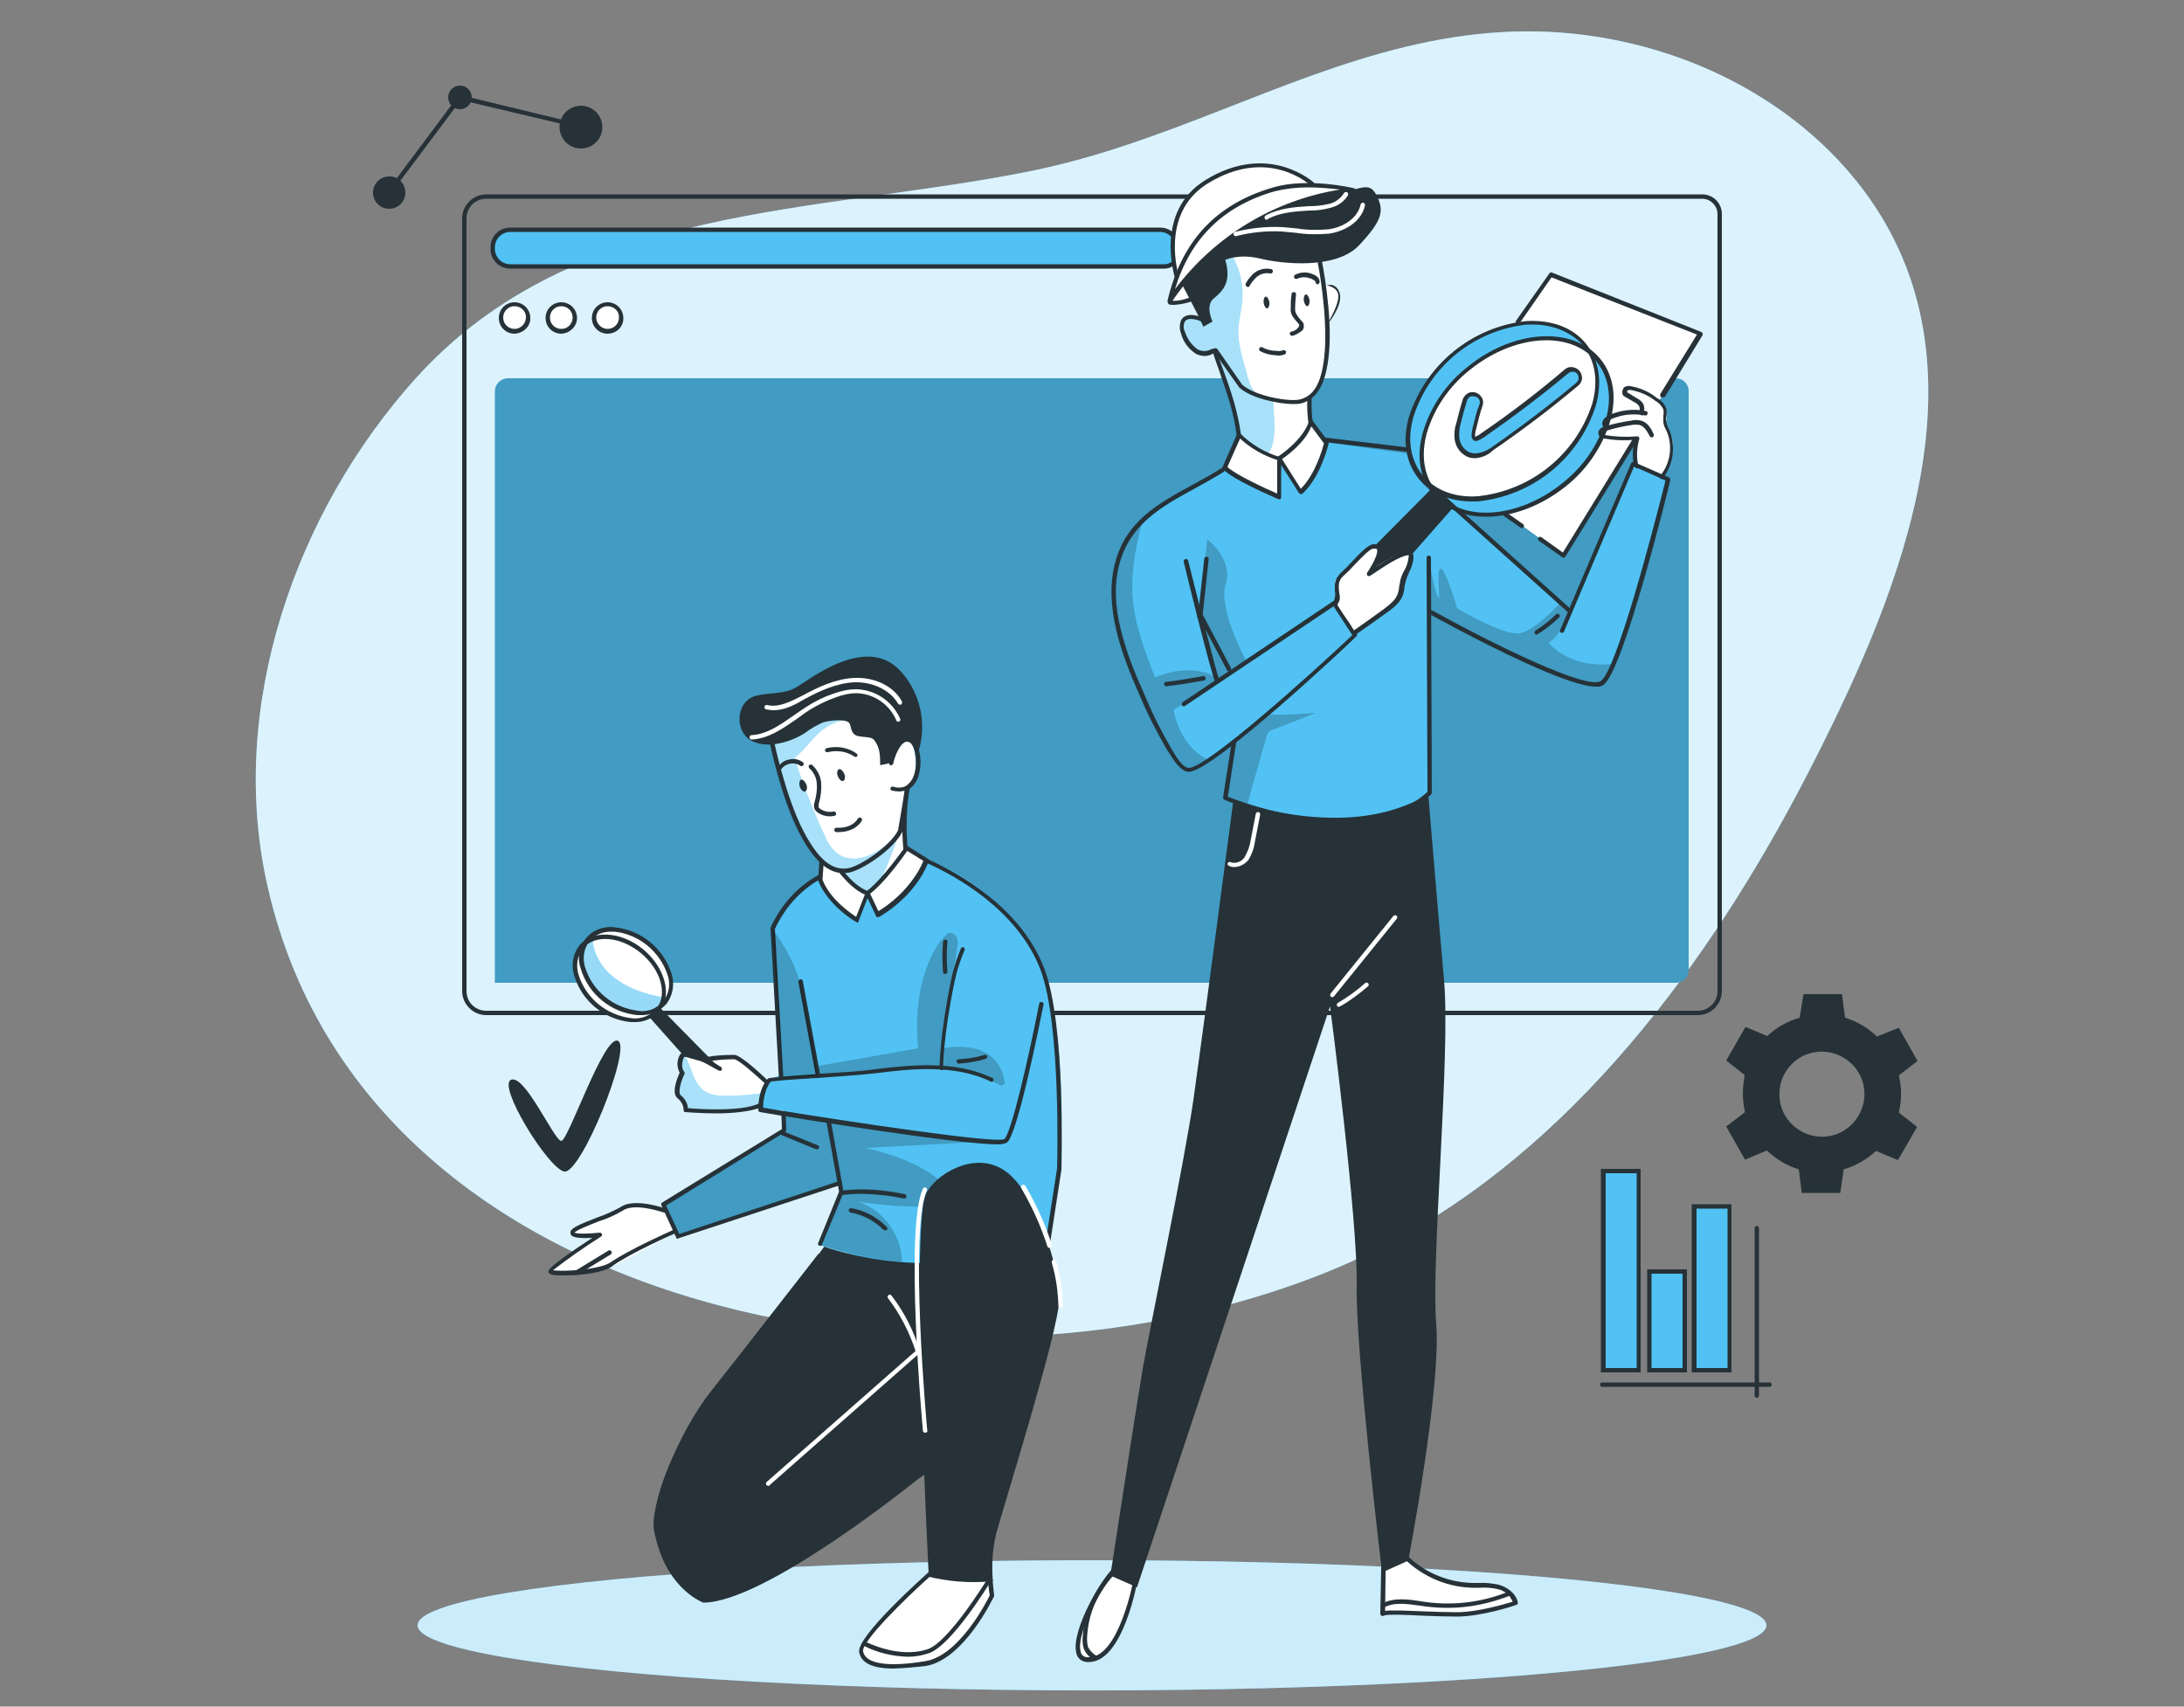 <?xml version="1.0" encoding="utf-8"?>
<!-- Generator: Adobe Illustrator 28.2.0, SVG Export Plug-In . SVG Version: 6.00 Build 0)  -->
<svg version="1.1" id="Layer_1" xmlns="http://www.w3.org/2000/svg" xmlns:xlink="http://www.w3.org/1999/xlink" x="0px" y="0px"
	 viewBox="0 0 500 390.7" style="enable-background:new 0 0 500 390.7;" xml:space="preserve">
<rect x="0" y="0" width="500" height="390.7" fill="#808080" stroke="none"/>
<style type="text/css">
	.st0{fill:#51C2F3;}
	.st1{opacity:0.8;fill:#FFFFFF;enable-background:new    ;}
	.st2{fill:#263238;}
	.st3{fill:#FFFFFF;}
	.st4{opacity:0.2;enable-background:new    ;}
	.st5{opacity:0.7;fill:#FFFFFF;enable-background:new    ;}
	.st6{opacity:0.5;fill:#FFFFFF;enable-background:new    ;}
	.st7{opacity:0.4;fill:#FFFFFF;enable-background:new    ;}
</style>
<g id="freepik--background-simple--inject-140_00000158732131110000277040000001489341956866200709_">
	<g id="freepik--background-simple--inject-140">
		<path class="st0" d="M321.9,10.7c-28.8,6.9-55.2,22.2-85.6,28.4c-49.2,10-104.7,7.1-141.2,47.6c-27.6,30.7-43.2,75.5-33.8,116.4
			c24.2,106.4,177,125.3,259.2,80.2c42.7-23.5,73.6-67,95.1-109.6c19.8-39.1,40.8-90.5,11-130.2c-14.2-18.9-36.5-31-59.9-34.9
			C350.8,5.9,336,7.3,321.9,10.7z"/>
		<path class="st1" d="M321.9,10.7c-28.8,6.9-55.2,22.2-85.6,28.4c-49.2,10-104.7,7.1-141.2,47.6c-27.6,30.7-43.2,75.5-33.8,116.4
			c24.2,106.4,177,125.3,259.2,80.2c42.7-23.5,73.6-67,95.1-109.6c19.8-39.1,40.8-90.5,11-130.2c-14.2-18.9-36.5-31-59.9-34.9
			C350.8,5.9,336,7.3,321.9,10.7z"/>
	</g>
</g>
<g id="freepik--Graphics--inject-140">
	<g id="freepik--graphics--inject-140">
		<rect x="367.1" y="268.1" class="st0" width="8.1" height="45.6"/>
		<path class="st2" d="M375.6,314.2h-9.1v-46.6h9.1V314.2z M367.6,313.2h7.1v-44.6h-7.1V313.2z"/>
		<rect x="377.6" y="291.1" class="st0" width="8.1" height="22.6"/>
		<path class="st2" d="M386.2,314.2h-9.1v-23.6h9.1V314.2z M378.1,313.2h7.1v-21.6h-7.1V313.2z"/>
		<rect x="387.9" y="276.2" class="st0" width="8.1" height="37.5"/>
		<path class="st2" d="M396.4,314.2h-9.1v-38.5h9.1V314.2z M388.4,313.2h7.1v-36.5h-7.1V313.2z"/>
		<path class="st2" d="M405.1,317.5h-38.3c-0.3,0-0.5-0.2-0.5-0.5s0.2-0.5,0.5-0.5h38.3c0.3,0,0.5,0.2,0.5,0.5
			S405.4,317.5,405.1,317.5z"/>
		<path class="st2" d="M402.2,320c-0.3,0-0.5-0.2-0.5-0.5v-38.3c0-0.3,0.2-0.5,0.5-0.5s0.5,0.2,0.5,0.5v38.3
			C402.7,319.7,402.5,320,402.2,320z"/>
		<path class="st2" d="M108,22.3c0,1.5-1.2,2.7-2.7,2.7s-2.7-1.2-2.7-2.7c0-1.5,1.2-2.7,2.7-2.7c0,0,0,0,0,0
			C106.8,19.6,108,20.8,108,22.3z"/>
		<path class="st2" d="M137.9,29.1c0,2.7-2.2,4.9-4.9,4.9c-2.7,0-4.9-2.2-4.9-4.9c0-2.7,2.2-4.9,4.9-4.9
			C135.7,24.2,137.9,26.4,137.9,29.1C137.9,29.1,137.9,29.1,137.9,29.1z"/>
		<path class="st2" d="M92.8,44.1c0,2.1-1.7,3.7-3.7,3.7c-2.1,0-3.7-1.7-3.7-3.7c0-2.1,1.7-3.7,3.7-3.7C91.1,40.3,92.8,42,92.8,44.1
			C92.8,44.1,92.8,44.1,92.8,44.1z"/>
		<polygon class="st2" points="89.4,44.4 88.6,43.8 105.1,21.7 134,28.7 133.8,29.6 105.5,22.9 		"/>
		<path class="st2" d="M399,250.4c0,1.4,0.2,2.9,0.5,4.2l-4.3,3.3l4.3,7.6l5-2.1c2.1,2,4.6,3.5,7.3,4.3l0.7,5.4h8.8l0.8-5.4
			c2.8-0.8,5.3-2.3,7.4-4.2l5,2.1l4.4-7.6l-4.2-3.3c0.7-2.8,0.7-5.7,0-8.5l4.3-3.3l-4.3-7.6l-5,2c-2.1-2-4.6-3.5-7.3-4.3l-0.7-5.4
			h-8.8L412,233c-2.8,0.8-5.3,2.2-7.4,4.2l-5-2.1l-4.4,7.7l4.2,3.3C399.2,247.6,399,249,399,250.4z M414.9,241
			c5.2-1.2,10.5,2.1,11.7,7.3c1.2,5.2-2.1,10.5-7.3,11.7c-5.2,1.2-10.5-2.1-11.7-7.3c-0.3-1.5-0.3-3,0-4.4
			C408.5,244.6,411.3,241.8,414.9,241L414.9,241z"/>
		<path class="st3" d="M364.3,203.6c0,0.8,0.1,1.6,0.3,2.4l-2.4,1.9l2.5,4.3l2.8-1.1c1.2,1.1,2.6,1.9,4.1,2.4l0.4,3h4.9l0.4-3
			c1.6-0.5,3-1.3,4.1-2.4l2.8,1.2l2.5-4.3l-2.4-1.9c0.4-1.6,0.4-3.2,0-4.8l2.4-1.9l-2.5-4.3l-2.8,1.1c-1.2-1.1-2.6-1.9-4.1-2.4
			l-0.4-3h-4.9l-0.4,3c-1.6,0.4-3,1.3-4.1,2.4l-2.8-1.2l-2.5,4.3l2.4,1.9C364.4,202,364.3,202.8,364.3,203.6z M373.5,198.2
			c3-0.6,5.8,1.4,6.4,4.3c0.6,3-1.4,5.8-4.3,6.4c-3,0.6-5.8-1.4-6.4-4.3c-0.1-0.7-0.1-1.4,0-2.1
			C369.6,200.3,371.3,198.6,373.5,198.2L373.5,198.2z"/>
		<path class="st0" d="M125,145c0.4,0.9,0.9,1.8,1.4,2.6l-1.9,3.3l4.8,3.8l2.8-2.7c1.9,0.8,3.9,1.1,5.9,0.9l1.9,3.3l5.7-2.3
			l-0.9-3.7c1.6-1.3,2.9-2.9,3.7-4.7h3.8l0.9-6.1l-3.6-1c-0.3-2-1.1-3.9-2.2-5.6l1.9-3.3l-4.8-3.8l-2.7,2.7c-1.9-0.8-3.9-1-5.9-0.9
			l-1.9-3.3l-5.7,2.3l0.9,3.7c-1.6,1.3-2.9,2.9-3.7,4.7h-3.8l-0.9,6.1l3.7,1C124.3,143,124.6,144,125,145z M132.9,134.6
			c3.1-2.2,7.4-1.4,9.6,1.7c2.2,3.1,1.4,7.4-1.7,9.6c-3.1,2.2-7.4,1.4-9.6-1.7c-0.6-0.9-1-1.9-1.2-2.9
			C129.6,138.7,130.7,136.1,132.9,134.6L132.9,134.6z"/>
		<path class="st0" d="M129.1,117.7c0.2,0.4,0.3,0.7,0.6,1.1l-0.8,1.3l2,1.6l1.1-1.1c0.8,0.3,1.6,0.4,2.4,0.3l0.8,1.4l2.3-0.9
			l-0.4-1.5c0.6-0.5,1.2-1.2,1.5-1.9h1.6l0.4-2.5l-1.5-0.4c-0.1-0.8-0.4-1.6-0.9-2.3l0.8-1.3l-2-1.6l-1.1,1.1
			c-0.8-0.3-1.6-0.4-2.4-0.3l-0.8-1.4l-2.3,0.9l0.4,1.5c-0.6,0.5-1.2,1.2-1.5,1.9h-1.6l-0.3,2.5l1.5,0.4
			C128.8,116.9,128.9,117.3,129.1,117.7z M132.4,113.4c1.3-0.8,3-0.5,3.9,0.8s0.5,3-0.8,3.9c-1.3,0.8-3,0.5-3.9-0.8c0,0,0,0,0,0
			c-0.2-0.3-0.3-0.6-0.4-1C130.9,115.1,131.4,114,132.4,113.4z"/>
	</g>
</g>
<g id="freepik--Window--inject-140">
	<g id="freepik--Screen--inject-140">
		<path class="st0" d="M116.3,86.6h267.3c1.7,0,3,1.3,3,3V222c0,1.7-1.3,3-3,3H113.3l0,0V89.6C113.3,87.9,114.7,86.6,116.3,86.6z"/>
		<path class="st4" d="M116.3,86.6h267.3c1.7,0,3,1.3,3,3V222c0,1.7-1.3,3-3,3H113.3l0,0V89.6C113.3,87.9,114.7,86.6,116.3,86.6z"/>
		<path class="st2" d="M388.7,232.4H111.3c-3,0-5.5-2.5-5.5-5.5V50c0-3,2.5-5.5,5.5-5.5h278.4c2.5,0,4.5,2,4.5,4.5v177.9
			C394.2,229.9,391.7,232.4,388.7,232.4z M111.3,45.5c-2.5,0-4.5,2-4.5,4.5v176.9c0,2.5,2,4.5,4.5,4.5h277.4c2.5,0,4.5-2,4.5-4.5V49
			c0-1.9-1.6-3.5-3.5-3.5l0,0H111.3z"/>
		<path class="st0" d="M116.8,52.6h148.8c2.2,0,4,1.8,4,4V58c0,1.7-1.3,3-3,3H116.8c-2.2,0-4-1.8-4-4v-0.4
			C112.8,54.4,114.6,52.6,116.8,52.6z"/>
		<path class="st2" d="M266.6,61.5H116.8c-2.5,0-4.5-2-4.5-4.5v-0.4c0-2.5,2-4.5,4.5-4.5h148.8c2.5,0,4.5,2,4.5,4.5V58
			C270.1,59.9,268.5,61.5,266.6,61.5z M116.8,53.1c-1.9,0-3.5,1.6-3.5,3.5V57c0,1.9,1.6,3.5,3.5,3.5h149.8c1.4,0,2.5-1.1,2.5-2.5
			v-1.4c0-1.9-1.6-3.5-3.5-3.5H116.8z"/>
		<path class="st3" d="M121,72.7c0,1.7-1.4,3.1-3.1,3.1c-1.7,0-3.1-1.4-3.1-3.1s1.4-3.1,3.1-3.1c0,0,0,0,0,0
			C119.6,69.6,121,71,121,72.7z"/>
		<path class="st2" d="M117.8,76.4c-2,0-3.6-1.6-3.6-3.6s1.6-3.6,3.6-3.6c2,0,3.6,1.6,3.6,3.6c0,0,0,0,0,0
			C121.5,74.7,119.8,76.3,117.8,76.4z M117.8,70.1c-1.5,0-2.6,1.2-2.6,2.6c0,1.5,1.2,2.6,2.6,2.6s2.6-1.2,2.6-2.6c0,0,0,0,0,0
			C120.5,71.3,119.3,70.1,117.8,70.1z"/>
		<circle class="st3" cx="128.5" cy="72.7" r="3.1"/>
		<path class="st2" d="M128.5,76.4c-2,0-3.6-1.6-3.6-3.6c0-2,1.6-3.6,3.6-3.6c2,0,3.6,1.6,3.6,3.6c0,0,0,0,0,0
			C132.1,74.7,130.5,76.3,128.5,76.4z M128.5,70.1c-1.5,0-2.6,1.2-2.6,2.6c0,1.5,1.2,2.6,2.6,2.6c1.5,0,2.6-1.2,2.6-2.6c0,0,0,0,0,0
			C131.1,71.3,130,70.1,128.5,70.1z"/>
		<path class="st3" d="M142.3,72.7c0,1.7-1.4,3.1-3.1,3.1c-1.7,0-3.1-1.4-3.1-3.1s1.4-3.1,3.1-3.1c0,0,0,0,0,0
			C140.9,69.6,142.3,71,142.3,72.7z"/>
		<path class="st2" d="M139.1,76.4c-2,0-3.6-1.6-3.6-3.6s1.6-3.6,3.6-3.6s3.6,1.6,3.6,3.6l0,0C142.8,74.7,141.2,76.4,139.1,76.4z
			 M139.1,70.1c-1.5,0-2.6,1.2-2.6,2.6s1.2,2.6,2.6,2.6c1.5,0,2.6-1.2,2.6-2.6c0,0,0,0,0,0C141.8,71.3,140.6,70.1,139.1,70.1
			C139.2,70.1,139.2,70.1,139.1,70.1z"/>
	</g>
</g>
<g id="freepik--Floor--inject-140">
	<ellipse class="st0" cx="250" cy="372.1" rx="154.4" ry="14.9"/>
	<ellipse class="st5" cx="250" cy="372.1" rx="154.4" ry="14.9"/>
</g>
<g id="freepik--character-2--inject-140_00000123402964193570011690000018173225891760314277_">
	<g id="freepik--character-2--inject-140">
		<path class="st3" d="M255.2,359.5c0,0-6.7,8.1-7.9,14.5s0.9,6,2.5,6.1s6-5.2,7.1-7.2s3.6-14.1,3.6-14.1L255.2,359.5z"/>
		<path class="st3" d="M317.2,358.3l3.6-2.4c0,0,5.8,5,10.4,6.4s13.9-0.9,15.6,4.7c0,0-8.5,2.9-13.5,2.6s-16.8-0.2-16.8-0.2
			L317.2,358.3z"/>
		<path class="st2" d="M282.4,183c0,0-7,53.3-9.1,68.2c-2.1,14.8-10.3,53.9-11.8,62.8s-7.3,46.7-7.3,46.7l6.1,2.7l44.2-133
			c0,0,6.4,49.1,6.1,63.9s5.8,65.7,5.8,65.7l6-2.7c0,0,7.6-39.7,6.4-54.3s3.3-61.5,1.8-78.5s-3.6-42.4-3.6-42.4S310.6,192,282.4,183
			z"/>
		<path class="st2" d="M249.3,380.5h-0.5c-1.2-0.1-2.2-0.9-2.4-2.1c-1.3-5.1,6.2-18.1,9.5-20.4c0.2-0.2,0.5-0.1,0.7,0.1
			c0.1,0.2,0.1,0.5-0.1,0.7c-3,2.1-10.3,14.8-9.1,19.3c0.1,0.8,0.8,1.3,1.5,1.3h0.4c7,0,10.3-18.1,10.3-18.3c0-0.3,0.3-0.4,0.5-0.4
			c0,0,0,0,0,0c0.3,0,0.4,0.3,0.4,0.6c0,0,0,0,0,0C260.4,362.2,257.1,380.5,249.3,380.5z"/>
		<path class="st3" d="M305,228.3c-0.1,0-0.2,0-0.3-0.1c-0.2-0.2-0.2-0.5-0.1-0.7c0,0,0,0,0,0l14.4-17.8c0.2-0.2,0.5-0.2,0.7-0.1
			c0,0,0,0,0,0c0.2,0.2,0.2,0.5,0.1,0.7c0,0,0,0,0,0l-14.4,17.8C305.2,228.2,305.1,228.3,305,228.3z"/>
		<path class="st3" d="M306.5,230.5c-0.2,0-0.3-0.1-0.4-0.2c-0.1-0.2-0.1-0.5,0.2-0.7c0,0,0,0,0,0c2.2-1.3,4.3-2.8,6.2-4.5
			c0.2-0.2,0.5-0.2,0.7,0c0,0,0,0,0,0c0.2,0.2,0.2,0.5,0,0.7c-2,1.7-4.1,3.3-6.4,4.6C306.7,230.4,306.6,230.5,306.5,230.5z"/>
		<path class="st2" d="M333.4,370.1c-2.2,0-4.9-0.1-7.6-0.2c-3.7-0.2-8.3-0.4-9,0c-0.2,0.1-0.4,0.1-0.5,0c-0.2-0.1-0.3-0.3-0.3-0.4
			l0.3-15.4c0-0.2,0.2-0.5,0.4-0.5c0,0,0.1,0,0.1,0c0.3,0,0.5,0.2,0.5,0.5l-0.2,14.7c1.3-0.2,4-0.1,8.8,0.1c2.6,0.1,5.4,0.2,7.5,0.2
			c5,0,11.2-1.9,12.9-2.4c-0.6-1.5-1.9-2.6-3.5-2.9c-1.3-0.3-2.7-0.4-4.1-0.3H337c-6.3-0.2-12.3-3-16.5-7.7c-0.2-0.2-0.2-0.5,0-0.7
			c0,0,0,0,0,0c0.2-0.2,0.5-0.2,0.7,0c4,4.5,9.7,7.1,15.8,7.3h1.6c1.5-0.1,3,0.1,4.5,0.4c1.9,0.5,4,2,4.4,4.1c0,0.2-0.1,0.5-0.3,0.5
			C346.7,367.6,339.3,370.1,333.4,370.1z"/>
		<path class="st3" d="M282.5,198.5c-0.4,0-0.8-0.1-1.2-0.3c-0.2-0.1-0.4-0.4-0.2-0.6c0.1-0.2,0.4-0.4,0.6-0.2c0,0,0,0,0,0
			c1.2,0.4,2.5-0.1,3.2-1.1c0.7-1.2,1.2-2.5,1.4-3.8l1.2-6.2c0.1-0.3,0.3-0.4,0.6-0.4c0.3,0.1,0.4,0.3,0.4,0.6c0,0,0,0,0,0l-1.2,6.2
			c-0.2,1.5-0.7,2.9-1.5,4.2C284.9,197.9,283.8,198.5,282.5,198.5z"/>
		<path class="st2" d="M331.5,368.1c-1.7,0-3.3-0.1-5-0.3l-1.4-0.2c-2.9-0.4-6-0.9-8.4,0.5l-0.5-0.9c2.8-1.5,6-1.1,9.1-0.6l1.4,0.2
			c6.3,0.8,12.7,0,18.6-2.4l0.4,0.9C341.1,367.1,336.3,368.1,331.5,368.1z"/>
		<path class="st2" d="M250.7,380.1c-1.2-0.5-2.1-1.5-2.6-2.7c-0.3-1-0.3-2-0.2-3c0.4-5.4,2.7-10.5,6.4-14.5l0.7,0.7
			c-3.6,3.8-5.8,8.7-6.1,13.9c-0.1,0.9,0,1.8,0.2,2.6c0.5,0.9,1.2,1.6,2.1,2.1L250.7,380.1z"/>
		<polygon class="st3" points="358,127.2 389.3,76.4 355.1,62.9 326.9,104.8 		"/>
		<path class="st3" d="M380.2,109.3c0,0,2.7-3.4,2.8-6.9s-2.2-3.9-1.6-5.9s0.1-3.1-2-5.3s-6.8-3.4-7.1-2.2s4.2,2.9,3.8,4.9
			c0,0-8.1,0.3-8.5,2.4l-0.1,1.4c0,0-1.6,0.8-1.2,1.6s8.7,0.8,8.7,0.8s-1.4,5.4,0.4,7L380.2,109.3z"/>
		<path class="st3" d="M364.5,80.9c8.6,11.3,0.8,25.6-10.8,32.9s-22.8,4.1-28.6-5s-1.1-22.6,10.4-29.9S358,72.2,364.5,80.9z"/>
		<path class="st0" d="M373.9,106.3l-14.4,33.1l-26.3-22.8c0,0-9.6-4.7-10.8-12.7l-18.6-2.6c0,0-2.2,8.9-6.1,10.8l-4.2-7.3l-0.6,9
			c0,0-9.6-3.9-12.3-6.2c0,0-21.5,9.7-25,20.3s8,36.2,8,36.2s4.4,11.1,8,11.8s11-6.1,11-6.1l-2,12.8c0,0,28.1,11.1,46.7-1.1L327,140
			c0,0,23.7,12,30.8,14.6s9.7,1.6,9.7,1.6s12.2-32,14.3-46.8L373.9,106.3z M278.9,155.8l-3.6-13.6l6.2,11.6L278.9,155.8z"/>
		<path class="st0" d="M329.5,112.8c0,0,14.5,6,28.4-8.8s5-24.1,5-24.1s12.3,8.5,1.8,23.5s-22.3,15.1-28.9,14
			S329.5,112.8,329.5,112.8z"/>
		<path class="st4" d="M290.1,163.2c-0.2,0,0,0.4,0.2,0.4c3.7,0.1,7.3-0.1,11-0.4l-10,3.9c-0.3,0.1-0.6,0.3-0.9,0.5
			c-0.2,0.3-0.3,0.5-0.4,0.9c-1.5,5.3-4.6,15.9-4.5,16l-5.1-1.9l2-12.8L290.1,163.2z"/>
		<path class="st4" d="M274.5,139.8l1.9-16.3c0,0,6,4.6,4.2,10.2s4.6,17.4,4.6,17.4l-3.7,2.7l-7.4-15.3L274.5,139.8z"/>
		<path class="st4" d="M327.2,128.7c0,0,1.5,7.7,2.1,8.2s-0.6-6.4,0.5-6.7s3.8,9.1,3.8,9.1s10.7,6.3,14.3,5.7s9.3-7,9.3-7l2.2,2
			c0,0-2.2,5.9-4.9,7.1c0,0,4.5,6,14.7,4.9c0,0-0.7,5.5-4.8,4.6c-9.5-2-37.4-16.6-37.4-16.6L327.2,128.7z"/>
		<path class="st4" d="M261.8,118.2c-4.5,16.8-2.8,22.7,2.6,36.9c0,0,7.4-3.5,13.5-0.3l0.6,1.6l-9.8,6.1c0,0,1,7.9,7.6,11.3
			c0,0-2.6,2.6-4.7,2.2s-10.4-18.3-12.2-21.9S249,132.3,261.8,118.2z"/>
		<path class="st0" d="M326.8,111.1c-3.7-3.8-5.3-9.1-4.3-14.3c1.7-8.9,10.5-17.6,17.5-20.5s19-4.2,23,3.5c0,0-8.3-6.3-23,1.7
			S324.6,104.8,326.8,111.1z"/>
		<path class="st2" d="M359.4,140.4c-0.1,0-0.2-0.1-0.3-0.1l-31.2-28c-0.2-0.2-0.2-0.5,0-0.7c0.2-0.2,0.5-0.2,0.7,0l31.2,28
			c0.2,0.2,0.2,0.5,0,0.7C359.6,140.3,359.5,140.4,359.4,140.4z"/>
		<path class="st2" d="M365.4,157.2c-8,0-35-14.9-38.3-16.7c-0.2-0.1-0.3-0.4-0.2-0.7c0.1-0.2,0.4-0.3,0.7-0.2
			c13.9,7.7,35.8,18.5,38.9,16.3c3.5-2.4,11.7-33.5,14.8-45.9l-7.2-3.2l-16,37.7c-0.1,0.3-0.3,0.4-0.6,0.4c-0.3-0.1-0.4-0.3-0.4-0.6
			c0,0,0-0.1,0.1-0.1l16.2-38.1c0.1-0.1,0.2-0.2,0.3-0.3c0.1-0.1,0.3-0.1,0.4,0l8,3.5c0.2,0.1,0.3,0.3,0.3,0.6
			c-0.4,1.8-10.7,43.7-15.3,46.9C366.6,157.1,366,157.3,365.4,157.2z"/>
		<path class="st2" d="M307.1,188.6c-13.5,0-26.6-5.4-26.8-5.5c-0.2-0.1-0.3-0.3-0.3-0.5l2-12.8c0-0.3,0.3-0.5,0.6-0.4c0,0,0,0,0,0
			c0.3,0,0.5,0.3,0.4,0.6c0,0,0,0,0,0l-1.9,12.4c3.5,1.4,31.4,11.9,45.7-1.1l-0.2-53.6c0-0.3,0.2-0.5,0.5-0.5c0,0,0,0,0,0l0,0
			c0.3,0,0.5,0.2,0.5,0.5l0.2,53.8c0,0.1-0.1,0.3-0.2,0.4C322.1,186.9,314.6,188.6,307.1,188.6z"/>
		<path class="st2" d="M321.7,103.4L321.7,103.4l-18.4-2.2c-0.3,0-0.5-0.3-0.4-0.6s0.3-0.5,0.6-0.4l18.4,2.2c0.3,0,0.5,0.3,0.4,0.5
			c0,0,0,0,0,0C322.2,103.2,322,103.4,321.7,103.4z"/>
		<path class="st2" d="M272.2,176.7c-2,0-3.7-3-4.8-4.7l-0.4-0.6c-2.2-3.9-4.3-7.9-6-12c-4.4-9.9-8.2-20.5-5.8-30.2
			c2.4-9.8,9.9-13.9,17.8-18.2c2.2-1.2,4.4-2.4,6.6-3.8c0.2-0.1,0.5-0.1,0.7,0.1c0.1,0.2,0.1,0.5-0.1,0.7l0,0
			c-2.2,1.4-4.5,2.6-6.6,3.8c-7.7,4.2-15,8.2-17.4,17.6s1.4,19.8,5.8,29.6c1.7,4.1,3.7,8.1,5.9,11.9c0.1,0.2,0.2,0.4,0.4,0.7
			c0.9,1.5,2.4,4.2,3.9,4.2l0,0c4.2-0.1,28.2-21.7,37.4-30.4l-4.3-6.6l-34,22.8c-0.2,0.2-0.5,0.1-0.7-0.1c-0.1-0.2-0.1-0.5,0.1-0.7
			l34.4-23.1c0.1-0.1,0.2-0.1,0.4-0.1c0.1,0,0.2,0.1,0.3,0.2l0.1,0.1l4.7,7.2c0.1,0.2,0.1,0.5-0.1,0.6
			C309.2,147.1,277.7,176.6,272.2,176.7L272.2,176.7z"/>
		<path class="st2" d="M304,73.8c-0.1,0-0.2,0-0.3-0.1c-0.2-0.2-0.3-0.5-0.1-0.7c0,0,0,0,0,0c0.9-1.1,2.9-4.3,2-5.9
			c-0.2-0.4-0.5-0.8-1-0.9c-0.4,0-0.8,0.1-1.1,0.4c-0.2,0.2-0.5,0.2-0.7,0s-0.2-0.5,0-0.7c0.5-0.5,1.3-0.7,2-0.7
			c0.8,0.2,1.4,0.7,1.7,1.4c1.3,2.4-1.7,6.5-2.1,7C304.4,73.7,304.2,73.8,304,73.8z"/>
		<path class="st2" d="M337,114.8c-5.1,0-9.4-1.8-12.2-5.2c-3-3.7-3.8-8.8-2.2-14.3c3.9-11.9,14.4-20.5,26.9-21.8
			c5.8-0.3,10.6,1.5,13.6,5.2s3.8,8.8,2.2,14.3c-3.9,12-14.4,20.5-27,21.8C337.9,114.8,337.5,114.8,337,114.8z M350.9,74.3
			c-0.4,0-0.9,0-1.3,0c-12.1,1.3-22.3,9.5-26,21.1c-1.5,5.2-0.7,10,2.1,13.4s7.3,5.2,12.7,4.8c12.1-1.3,22.3-9.5,26.1-21.1
			c1.5-5.2,0.7-10-2.1-13.5C359.7,76.1,355.7,74.3,350.9,74.3z"/>
		<path class="st2" d="M340.2,118.3c-5,0-9.4-1.7-12.2-5.2c-3-3.7-3.8-8.8-2.2-14.3c1.8-5.9,5.4-11.1,10.3-14.9
			c10.5-8.5,24.1-9.3,30.3-1.7c3,3.7,3.8,8.8,2.2,14.3c-1.8,5.9-5.4,11.1-10.2,14.9C352.6,116,346,118.3,340.2,118.3z M354,77.9
			c-5.6,0-11.9,2.3-17.4,6.7c-4.7,3.7-8.2,8.7-9.9,14.4c-1.5,5.2-0.7,10,2.1,13.5c5.8,7.2,18.7,6.3,28.9-1.9
			c4.7-3.7,8.2-8.7,9.9-14.4c1.5-5.2,0.7-10-2.1-13.4C362.8,79.5,358.7,77.9,354,77.9z"/>
		<path class="st2" d="M332.5,116.4l-10.3,11.7l0,0l-13.3,15.1l-2.4-5.6l-1.1,0.6c0,0-0.4,0.1-0.4,0.1c0.4-0.7,0.7-1.5,0.7-2.4
			c0.7-0.2,0-0.9,0-1.1v-1.3l7.8-7.2l0.4-0.5l13.8-13.9h0.2c0.2,0,0.5,0.1,0.7,0.1c0.6,0.2,1.2,0.5,1.6,0.9c1,0.8,1.8,1.9,2.3,3.1
			C332.4,116.1,332.5,116.3,332.5,116.4z"/>
		<path class="st0" d="M337.7,104.3c-0.6,0-1.2-0.1-1.7-0.4c-1.4-0.7-2.4-2.1-2.5-3.7c-0.1-1.1,0-2.3,0.4-3.4
			c0.4-1.6,0.9-3.5,1.5-5.4c0.4-1,1.5-1.5,2.5-1.1c1,0.4,1.5,1.4,1.2,2.4c-0.6,1.8-1.1,3.6-1.4,5.1c-0.2,0.6-0.3,1.3-0.3,2
			c0,0.2,0.1,0.5,0.3,0.7c0.1,0,0.5,0.1,1.9-0.8c6.6-4.6,13-9.5,19.1-14.6c0.8-0.7,2.1-0.6,2.7,0.3c0.7,0.8,0.6,2.1-0.3,2.7l0,0
			c-6.2,5.2-12.8,10.2-19.4,14.8C340.5,103.7,339.1,104.2,337.7,104.3z"/>
		<path class="st2" d="M337.7,104.9c-0.7,0-1.3-0.1-1.9-0.4c-1.6-0.8-2.6-2.3-2.8-4.1c-0.1-1.2,0-2.4,0.4-3.5
			c0.4-1.6,0.9-3.6,1.5-5.5c0.2-0.6,0.7-1.1,1.2-1.4c0.6-0.3,1.2-0.3,1.8-0.1c0.6,0.2,1.1,0.7,1.4,1.2c0.3,0.6,0.3,1.2,0.1,1.8
			c-0.6,1.7-1,3.5-1.4,5.1c-0.2,0.6-0.3,1.2-0.3,1.8c0,0.1,0,0.1,0,0.2c0.5-0.2,0.9-0.4,1.4-0.8c6.6-4.5,13-9.4,19.1-14.6
			c1-0.9,2.5-0.7,3.4,0.3c0.4,0.5,0.6,1.1,0.6,1.8c-0.1,0.6-0.4,1.2-0.9,1.6c-6.2,5.2-12.8,10.2-19.5,14.8
			C340.7,104.2,339.2,104.8,337.7,104.9z M337.2,90.7c-0.2,0-0.4,0-0.6,0.1c-0.3,0.2-0.6,0.5-0.7,0.8c-0.6,1.9-1.1,3.8-1.5,5.4
			c-0.3,1-0.4,2.1-0.3,3.2c0.1,1.4,1,2.7,2.2,3.3c0.5,0.2,1,0.3,1.5,0.3c1.3-0.1,2.6-0.6,3.7-1.4c6.6-4.6,13.2-9.6,19.4-14.8
			c0.3-0.3,0.5-0.6,0.5-1c0-0.4-0.1-0.7-0.3-1c-0.2-0.3-0.6-0.5-1-0.5c-0.4,0-0.7,0.1-1,0.3c-6.1,5.1-12.6,10-19.2,14.6
			c-1.2,0.8-1.9,1.1-2.4,0.9c-0.3-0.2-0.6-0.6-0.6-1c0-0.7,0.1-1.5,0.3-2.2c0.4-1.6,0.8-3.4,1.5-5.1c0.3-0.7-0.1-1.6-0.9-1.8
			C337.5,90.8,337.3,90.7,337.2,90.7L337.2,90.7z"/>
		<path class="st2" d="M348.4,120.9c-0.1,0-0.2,0-0.3-0.1l-4-2.8c-0.2-0.2-0.3-0.5-0.1-0.7c0.2-0.2,0.5-0.3,0.7-0.1c0,0,0,0,0,0
			l4,2.8c0.2,0.2,0.3,0.5,0.1,0.7C348.7,120.8,348.5,120.9,348.4,120.9z"/>
		<path class="st2" d="M358,127.7c-0.1,0-0.2,0-0.3-0.1l-5.4-3.8c-0.2-0.2-0.3-0.5-0.1-0.7c0.1-0.2,0.4-0.3,0.7-0.1c0,0,0,0,0,0
			l4.9,3.5l16-26c0.1-0.2,0.4-0.3,0.7-0.2c0.2,0.1,0.3,0.4,0.2,0.7l0,0l-16.3,26.4c-0.1,0.1-0.2,0.2-0.3,0.2L358,127.7z"/>
		<path class="st2" d="M380.6,91c-0.1,0-0.2,0-0.3-0.1c-0.2-0.1-0.3-0.4-0.2-0.7l8.4-13.6l-33.3-13.1L347.9,74
			c-0.2,0.2-0.5,0.3-0.7,0.1c0,0,0,0,0,0c-0.2-0.2-0.3-0.5-0.1-0.7l7.6-10.8c0.1-0.2,0.4-0.3,0.6-0.2L389.5,76
			c0.1,0.1,0.2,0.2,0.3,0.3c0,0.1,0,0.3,0,0.4l-8.6,14.1C381,90.9,380.8,91,380.6,91z"/>
		<path class="st2" d="M278.6,156.3c-0.2,0-0.3-0.1-0.4-0.2c-0.8-1.4-6.6-24.8-7.2-27.5c-0.1-0.3,0.1-0.5,0.4-0.6
			c0.3-0.1,0.5,0.1,0.6,0.3c0,0,0,0,0,0c2.6,10.4,6.6,26.2,7.1,27.2c0.1,0.2,0.1,0.5-0.2,0.7C278.8,156.3,278.7,156.3,278.6,156.3z"
			/>
		<path class="st2" d="M281.3,153.7c-0.2,0-0.3-0.1-0.4-0.3l-7-13.2c-0.1-0.2,0-0.5,0.2-0.7c0.2-0.1,0.5,0,0.7,0.2l7,13.2
			c0.1,0.2,0,0.5-0.2,0.7C281.5,153.7,281.4,153.7,281.3,153.7z"/>
		<path class="st2" d="M267,157.1c-0.3,0-0.5-0.2-0.5-0.5s0.2-0.5,0.5-0.5c2.8-0.3,5.6-0.8,8.4-1.3c0.3-0.1,0.5,0.1,0.6,0.4
			s-0.1,0.5-0.4,0.6C272.7,156.3,269.9,156.8,267,157.1L267,157.1z"/>
		<path class="st2" d="M274.6,141.8c-0.1,0-0.2,0-0.2-0.1c-0.2-0.1-0.3-0.3-0.3-0.5c0-0.1,0.1-0.3,0.2-0.4l1.4-12.9
			c0-0.3,0.3-0.5,0.6-0.4c0.3,0,0.5,0.3,0.4,0.6l0,0l-1.4,13v0.1c0,0.2,0,0.4-0.2,0.5C274.9,141.7,274.8,141.8,274.6,141.8z"/>
		<path class="st3" d="M323.1,127.1c0,1.7-1.8,5.2-1.8,5.2c0,0.1,0,0.3-0.1,0.4c-0.1,0.6-0.2,1.2-0.4,1.8c-0.4,1.6-1.3,3-2.6,4.1
			l-0.9,0.7c0,0-0.1,0.1-0.1,0.1c-2.1,1.6-5.2,3.8-7.1,5.1l-1-1.6c0,0-2.7-3.9-3.4-5.2c0.2-0.2,0.3-0.5,0.5-0.7
			c0.1-0.8,0-1.6-0.3-2.4c-0.1-0.3-0.1-0.6-0.2-0.8c-0.1-0.3-0.1-0.7,0.1-0.9c0.1-0.2,0.3-0.3,0.4-0.5l0,0c1.5-1.6,6.4-6.3,6.4-6.3
			c0.5-0.3,1-0.6,1.5-0.8c0.4-0.2,0.8-0.3,1.2-0.3c0.2,0,0.4,0.1,0.4,0.3c0,0.2,0,0.3,0,0.5c-0.5,1.7-1.1,3.3-2,4.9
			c0,0.2,0.2,0.2,0.2-0.2c1.4-1,2.9-1.9,4.4-2.7l0.1-0.1c1.9-1,3.8-1.7,4.2-1.3c0,0,0,0,0.1,0.1c0,0.1,0.1,0.2,0.1,0.2
			C323.1,126.9,323.1,127,323.1,127.1z"/>
		<path class="st2" d="M310.3,145.2c-0.2,0-0.3-0.1-0.4-0.2c-0.2-0.2-0.1-0.5,0.1-0.7c2-1.4,5.1-3.6,7-5l0.1-0.1
			c2.6-1.9,2.9-2.9,3.2-4.5l0-0.3c0.1-0.3,0.1-0.7,0.2-1c0-0.2,0.1-0.4,0.1-0.6c0.2-0.8,0.5-1.5,0.9-2.2c0.6-1,0.9-2.1,1-3.2
			c0-0.1,0-0.1,0-0.2c0,0,0-0.1,0-0.1l0,0c0,0-0.9-0.1-3.6,1.4c-0.1,0-0.1,0.1-0.2,0.1c-2.4,1.4-4.9,3.2-5,3.2
			c-0.2,0.2-0.5,0.1-0.7-0.1c-0.1-0.2-0.1-0.4,0-0.6c0.1-0.2,0.3-0.4,0.4-0.6c1.6-2.6,1.9-3.8,1.9-4.4c0-0.3-0.1-0.4-0.1-0.4
			c-0.2-0.1-0.3-0.1-0.5-0.1h-0.3c-0.9,0.1-2.6,2-4.2,3.6c-0.9,1-1.9,2-2.7,2.7c-0.3,0.3-0.6,0.6-0.7,0.9v0.1
			c-0.2,0.3-0.3,0.7-0.3,1.1c0,0.3,0,0.6,0,0.8c0,0.3,0.1,0.6,0.1,0.9c0.1,0.5,0.2,1.1,0.1,1.6c-0.1,0.3-0.2,0.6-0.4,0.9l0,0.1
			c-0.1,0.2-0.4,0.4-0.6,0.2s-0.4-0.4-0.2-0.6l0,0l0-0.1c0.1-0.2,0.3-0.6,0.3-0.7c0-0.4,0-0.9-0.1-1.3c-0.1-0.3-0.1-0.6-0.1-0.9
			c0-0.3,0-0.7,0-1c0-0.5,0.2-1,0.4-1.5l0,0c0.2-0.4,0.6-0.8,0.9-1.2c0.8-0.7,1.8-1.7,2.7-2.7c1.9-2,3.5-3.7,4.7-3.9h0.4
			c0.4,0,0.7,0,1.1,0.2c0.4,0.2,0.7,0.7,0.6,1.2c-0.1,1.3-0.6,2.6-1.3,3.7c1-0.6,2.1-1.4,3.3-2l0.1-0.1c3.5-2,4.4-1.7,4.8-1.2
			c0.1,0.1,0.1,0.1,0.1,0.2c0,0.1,0.1,0.2,0.1,0.3c0,0.1,0.1,0.2,0.1,0.4c0,1.3-0.4,2.6-1,3.7c-0.3,0.7-0.6,1.4-0.8,2.1
			c0,0.2-0.1,0.4-0.1,0.5c-0.1,0.4-0.1,0.7-0.2,1l0,0.3c-0.3,1.7-0.8,3-3.5,5c-0.1,0.1-0.2,0.1-0.3,0.2c-1.8,1.3-5,3.6-6.9,4.9
			C310.6,145.2,310.5,145.2,310.3,145.2z M322.5,127L322.5,127z"/>
		<path class="st2" d="M351.8,145.3c-0.2,0-0.3-0.1-0.4-0.2c-0.1-0.2-0.1-0.5,0.1-0.7c0,0,0,0,0,0c1.7-1.1,3.3-2.3,4.7-3.7
			c0.2-0.2,0.5-0.3,0.7-0.1c0.2,0.2,0.3,0.5,0.1,0.7c0,0-0.1,0.1-0.1,0.1c-1.5,1.4-3.1,2.7-4.9,3.8
			C352,145.2,351.9,145.3,351.8,145.3z"/>
		<path class="st2" d="M374.6,107.1c-0.2,0-0.4-0.2-0.5-0.4c-0.4-2-0.4-4,0.1-6c-2.3,0.2-4.6,0.1-6.9-0.3c-0.5,0-0.9-0.3-1.2-0.6
			c-0.3-0.5-0.2-1.2,0.2-1.6c0.3-0.3,0.7-0.5,1.2-0.6c1.9-0.6,3.9-1,5.9-1.3c0.8-0.2,1.5-0.2,2.3,0c1.5,0.4,2.3,1.8,2.9,3.1
			c0.1,0.2,0,0.5-0.2,0.7c-0.2,0.1-0.5,0-0.7-0.2l0,0c-0.6-1.2-1.3-2.3-2.3-2.6c-0.6-0.1-1.3-0.1-1.9,0c-1.9,0.3-3.8,0.7-5.7,1.3
			c-0.3,0.1-0.6,0.2-0.8,0.4c-0.1,0.1-0.2,0.3-0.1,0.4s0.4,0.2,0.5,0.2c2.4,0.4,4.9,0.5,7.4,0.3c0.2,0,0.3,0,0.4,0.2
			c0.1,0.1,0.1,0.3,0.1,0.4c-0.6,2-0.7,4.2-0.2,6.2c0.1,0.3-0.1,0.5-0.4,0.6c0,0,0,0,0,0L374.6,107.1z"/>
		<path class="st2" d="M367.8,98c-0.2,0-0.4-0.1-0.6-0.2c-0.3-0.2-0.4-0.5-0.4-0.8c0-0.4,0.2-0.9,0.5-1.2c0.6-0.6,1.4-1,2.2-1.2
			c2.3-0.8,4.9-1,7.3-0.5c0.3,0.1,0.5,0.3,0.4,0.6c-0.1,0.3-0.3,0.5-0.6,0.4l0,0c-2.3-0.4-4.6-0.3-6.8,0.5c-0.7,0.2-1.3,0.5-1.8,1
			c-0.1,0.1-0.2,0.3-0.2,0.4c0,0,0,0.1,0,0.1c0.3,0,0.5,0.1,0.6,0.4c0,0,0,0,0,0c0,0.3-0.1,0.5-0.4,0.6L367.8,98z"/>
		<path class="st2" d="M380.5,109.7c-0.1,0-0.2,0-0.3-0.1c-0.2-0.2-0.2-0.5-0.1-0.7c2.3-2.8,2.9-6.7,1.5-10.1l-0.2-0.4
			c-0.3-0.5-0.5-1.1-0.6-1.7c0-0.5,0-1,0-1.5c0.1-0.5,0.1-1,0-1.5c-0.4-0.8-1-1.5-1.8-1.9c-1.6-1.3-3.5-2.1-5.6-2.5
			c-0.3-0.1-0.5,0-0.8,0.1c-0.1,0.1-0.1,0.3-0.1,0.4l2.3,1.4c0.6,0.3,1.2,0.8,1.5,1.5c0.1,0.4,0.2,0.8,0.1,1.2c0,0.2,0,0.4,0,0.6
			c0,0.3-0.1,0.5-0.4,0.6c-0.3,0-0.5-0.1-0.6-0.4c0-0.3,0-0.5,0-0.8c0-0.3,0-0.6-0.1-0.8c-0.2-0.4-0.6-0.8-1.1-1l-2.4-1.4
			c-0.3-0.2-0.4-0.5-0.4-0.9c0-0.5,0.2-0.9,0.5-1.2c0.4-0.2,0.9-0.3,1.4-0.2c2.2,0.4,4.3,1.3,6,2.7c1,0.5,1.8,1.4,2.2,2.5
			c0.1,0.6,0.1,1.3,0,1.9c-0.1,0.4-0.1,0.8,0,1.2c0.1,0.5,0.3,1,0.5,1.4l0.2,0.4c1.5,3.7,0.9,8-1.6,11.1
			C380.8,109.6,380.7,109.6,380.5,109.7z"/>
		<path class="st3" d="M267.8,68.9l3.9-4.8l2.9,3.8C272.4,68.7,270,69.1,267.8,68.9z"/>
		<path class="st3" d="M283.7,99.5l-3.1,8.1l12.3,6.2v-8.8l4.9,7.7c2.4-3.5,4.4-7.3,6-11.3l-3.7-4.2c0,0-4.6,7.2-7.4,7
			S283.7,99.5,283.7,99.5z"/>
		<path class="st3" d="M301.8,58.1l1.1,7.1c0,0,3.6,0.2,3.5,2.7s-2.7,6.5-2.7,6.5s1.7,11.2-3.6,16.6v5.5c0,0-3.5,6.9-7.1,8.4
			c0,0-6-2.1-8.9-4.8c0,0-4.2-14.9-5.6-19.6c0,0-2.7,1.6-4.4,0.1s-4.5-5.1-3.2-7.1s4.7-1.1,4.7-1.1l-3.8-8.2c0,0,6.5-8.4,15.1-8.1
			C291.8,56.2,296.8,56.9,301.8,58.1z"/>
		<path class="st0" d="M282,58.4c1.9,3.2,2.7,6.8,2.4,10.5c-0.2,2.1-0.7,4.1-0.9,6.1c-0.2,3.3,0.8,6.5,1.7,9.7
			c0.6,2.1,1.1,4.8,3,5.8c0.9,0.5,2,0.1,3.2,0.9c0,0.1,0.1,0.3,0.1,0.4c0,2.8,0.5,5.6,0.1,8.4c-0.1,1.5-0.7,2.9-1.6,4.1l-6.4-4.7
			c0,0-2.8-10.9-5.5-18.9c0,0-4.5,1.1-6.4-2.5s-1.7-5.1,0.1-5.6c1.5-0.2,3-0.2,4.5,0.1l-1.3-8.7l5.2-5.3L282,58.4z"/>
		<path class="st6" d="M282,58.4c1.9,3.2,2.7,6.8,2.4,10.5c-0.2,2.1-0.7,4.1-0.9,6.1c-0.2,3.3,0.8,6.5,1.7,9.7
			c0.6,2.1,1.1,4.8,3,5.8c0.9,0.5,2,0.1,3.2,0.9c0,0.1,0.1,0.3,0.1,0.4c0,2.8,0.5,5.6,0.1,8.4c-0.1,1.5-0.7,2.9-1.6,4.1l-6.4-4.7
			c0,0-2.8-10.9-5.5-18.9c0,0-4.5,1.1-6.4-2.5s-1.7-5.1,0.1-5.6c1.5-0.2,3-0.2,4.5,0.1l-1.3-8.7l5.2-5.3L282,58.4z"/>
		<path class="st2" d="M275.5,74.8l2.1-1.2c0,0-1.8-3.6,0.3-5.3s4.1-3.8,2.6-8.8c0,0,3.1-1.5,8-0.3s17.4,2.6,22.7-3.1
			s5.9-7.9,3.7-11.8s-6.1,1.7-12.6-1.1s-11.4-5.1-22.3,2s-12.6,13.4-10.5,17.7S273.8,70.9,275.5,74.8z"/>
		<path class="st3" d="M268.2,67.3l1.4-3.1c-1.4-4.1-1.6-8.5-0.5-12.7c2.2-8.5,11.6-12.7,17.3-13.5s10,1.9,14.3,4.1l7.9,1.6
			C308.5,43.6,284.4,46.5,268.2,67.3z"/>
		<path class="st2" d="M296.1,92.5c-3.6,0-9.7-1.4-12.3-3.7l-0.1-0.1l-5.8-8.2c-0.2-0.2-0.1-0.5,0.1-0.7c0.2-0.2,0.5-0.1,0.7,0.1
			c0,0,0,0,0,0l5.7,8.2c3.2,2.7,11.1,4,13.4,3.3s4.9-2.6,5.5-11.1s-1.5-19.8-1.6-20c0-0.3,0.1-0.5,0.4-0.6c0.3,0,0.5,0.1,0.6,0.4
			c0,0.1,2.3,11.5,1.6,20.2c-0.7,9.1-3.7,11.2-6.2,12C297.4,92.5,296.8,92.5,296.1,92.5z"/>
		<path class="st2" d="M275.8,81.5c-0.7,0-1.4-0.2-2-0.5c-1.7-1.1-2.9-2.7-3.4-4.6c-0.4-1-0.4-2.1,0-3.1c1.2-2.2,4.7-0.7,4.8-0.6
			c0.2,0.1,0.4,0.4,0.2,0.6s-0.4,0.4-0.6,0.2l0,0c0,0-2.8-1.2-3.6,0.2c-0.3,0.8-0.3,1.6,0.1,2.3c0.5,1.6,1.5,3,2.9,4
			c1,0.5,2.2,0.5,3.2-0.1c0.2-0.1,0.5-0.1,0.7,0.1c0.2,0.2,0.1,0.5-0.1,0.7c0,0,0,0,0,0C277.3,81.3,276.5,81.5,275.8,81.5z"/>
		<path class="st2" d="M295.8,76.9c-0.2,0-0.4-0.2-0.5-0.4c-0.1-0.3,0.1-0.5,0.4-0.6c0,0,0,0,0,0c0.6-0.1,1.1-0.4,1.5-0.9
			c0.2-0.2,0.3-0.5,0.2-0.7c-0.1-0.1-0.1-0.2-0.2-0.3c-0.4-0.4-0.7-0.8-1-1.2c-0.5-0.6-0.8-1.4-0.7-2.2c0-1.1,0-2.2,0.2-3.3
			c0-0.3,0.3-0.5,0.6-0.4c0.3,0,0.5,0.3,0.4,0.6c-0.1,1-0.2,2.1-0.2,3.1c0,0.3,0,0.6,0.1,0.9c0.1,0.3,0.3,0.6,0.5,0.9
			c0.3,0.4,0.5,0.7,0.9,1.1c0.2,0.2,0.3,0.3,0.4,0.5c0.2,0.6,0.1,1.3-0.3,1.7C297.4,76.2,296.7,76.7,295.8,76.9L295.8,76.9z"/>
		<path class="st2" d="M292.8,81.4c-0.3,0-0.6,0-0.9-0.1h-0.3c-1.1-0.1-2.1-0.4-3.1-0.9c-0.2-0.1-0.3-0.4-0.2-0.7
			c0.1-0.2,0.4-0.3,0.7-0.2c0,0,0,0,0,0c0.8,0.5,1.7,0.7,2.7,0.8h0.4c0.5,0.1,1.1,0.1,1.6-0.1c0.2-0.1,0.5,0,0.7,0.2
			c0.1,0.2,0,0.5-0.2,0.7C293.7,81.3,293.2,81.4,292.8,81.4z"/>
		<path class="st2" d="M285.7,65.7c-0.1,0-0.2,0-0.3-0.1c-0.2-0.1-0.3-0.4-0.2-0.7c0.4-0.8,1-1.5,1.7-2.2c1.1-1,2.6-1.4,4.1-1.1
			c0.3,0.1,0.5,0.3,0.4,0.6s-0.3,0.5-0.6,0.4c-1.2-0.2-2.3,0.1-3.2,0.9c-0.6,0.6-1.1,1.2-1.5,1.9C286.1,65.6,285.9,65.7,285.7,65.7z
			"/>
		<path class="st2" d="M301.7,65.1c-0.2,0-0.5-0.2-0.5-0.4c0-0.2-0.1-0.4-0.3-0.5c-0.2-0.1-0.4-0.2-0.5-0.3
			c-1.1-0.5-2.3-0.6-3.4-0.1c-0.2,0.1-0.5,0.1-0.7-0.2c-0.1-0.2-0.1-0.5,0.2-0.7c1.4-0.7,3-0.7,4.3,0c0.3,0.1,0.6,0.3,0.8,0.5
			c0.3,0.3,0.5,0.6,0.5,1C302.2,64.7,302,64.9,301.7,65.1C301.7,65,301.7,65,301.7,65.1L301.7,65.1z"/>
		<path class="st2" d="M290.6,69.2c0.1,0.7-0.2,1.4-0.5,1.4s-0.7-0.5-0.8-1.3s0.2-1.4,0.5-1.4S290.5,68.5,290.6,69.2z"/>
		<path class="st2" d="M299.8,68.7c0.1,0.7-0.2,1.4-0.5,1.4s-0.7-0.5-0.8-1.3s0.2-1.4,0.5-1.4S299.7,68,299.8,68.7z"/>
		<path class="st2" d="M300.1,97.6c-0.3,0-0.5-0.2-0.5-0.4c-0.3-2-0.4-3.9-0.3-5.9c0-0.3,0.2-0.5,0.5-0.5c0,0,0,0,0,0
			c0.3,0,0.5,0.2,0.5,0.5c0,0,0,0,0,0c-0.1,1.9,0,3.8,0.3,5.8C300.6,97.3,300.4,97.6,300.1,97.6L300.1,97.6z"/>
		<path class="st2" d="M283.6,100c-0.2,0-0.5-0.2-0.5-0.4c-0.6-5.1-2.2-9.5-3.8-14.2c-0.6-1.6-1.1-3.2-1.7-4.9
			c-0.1-0.3,0.1-0.5,0.3-0.6c0.3-0.1,0.5,0.1,0.6,0.3c0,0,0,0,0,0c0.5,1.7,1.1,3.3,1.7,4.9c1.7,4.7,3.2,9.2,3.9,14.4
			C284.1,99.7,283.9,99.9,283.6,100L283.6,100z"/>
		<path class="st2" d="M267.8,69.4c-0.1,0-0.1,0-0.2,0c-0.2-0.1-0.4-0.3-0.3-0.6c3.2-13.6,11.1-22.1,24.2-25.9
			c7.9-2.3,18.1,0.1,18.5,0.2c0.2,0.1,0.4,0.3,0.4,0.5c0,0.2-0.2,0.4-0.4,0.5c-17,1.7-32.3,10.9-41.8,25.1
			C268.1,69.3,267.9,69.4,267.8,69.4z M299.4,42.9c-2.6,0-5.1,0.3-7.6,0.9c-11.8,3.4-19.3,10.8-22.8,22.4
			c9.2-12.2,22.7-20.4,37.8-22.8C304.3,43.1,301.8,42.9,299.4,42.9z"/>
		<path class="st2" d="M268.8,69.8c-0.4,0-0.8,0-1.1-0.1c-0.3-0.1-0.4-0.4-0.3-0.6c0,0,0,0,0,0c0.1-0.3,0.4-0.4,0.6-0.3c0,0,0,0,0,0
			c0,0,1.8,0.5,5.4-1.1c0.3-0.1,0.5,0.1,0.6,0.4c0.1,0.2,0,0.4-0.2,0.6C272.1,69.3,270.5,69.7,268.8,69.8z"/>
		<path class="st2" d="M269,63.7c0-0.2-4.9-15.2,7-22.5c14.5-8.9,24.8,0.6,24.9,0.7l-0.7,0.7c-0.4-0.4-9.9-9.1-23.7-0.6
			c-11.2,6.9-6.6,21.2-6.6,21.4L269,63.7z"/>
		<path class="st2" d="M292.9,114.3c-0.1,0-0.1,0-0.2,0c-0.4-0.2-10.6-4.5-12.7-6.9c-0.1-0.1-0.2-0.3-0.1-0.5l3.3-7.5
			c0.1-0.3,0.4-0.4,0.7-0.2c0.1,0,0.1,0.1,0.1,0.1c2.5,2.5,5.6,4.3,8.9,5.3c0.2,0.1,0.4,0.2,0.4,0.5v8.8c0,0.2-0.1,0.3-0.2,0.4
			C293.1,114.3,293,114.3,292.9,114.3z M281,106.9c2,1.9,9.1,5.1,11.4,6.1v-7.7c-3.2-1-6.1-2.7-8.5-4.9L281,106.9z"/>
		<path class="st2" d="M297.8,113.1L297.8,113.1c-0.2,0-0.3-0.1-0.4-0.2l-4.9-7.7c-0.1-0.1-0.1-0.2-0.1-0.4c0-0.1,0.1-0.2,0.2-0.3
			c0.1,0,5.7-3.7,7.1-8.1c0.1-0.3,0.4-0.4,0.6-0.3c0.1,0,0.2,0.1,0.2,0.2l3.6,4.8c0.1,0.1,0.1,0.3,0.1,0.4
			c-0.1,0.3-1.8,7.7-6.1,11.6C298,113.1,297.9,113.1,297.8,113.1z M293.5,105.1l4.3,6.8c3.4-3.4,5-9.2,5.3-10.4l-2.9-3.9
			C298.8,101.3,294.8,104.2,293.5,105.1L293.5,105.1z"/>
		<path class="st3" d="M282.9,54.1c-0.2,0-0.4-0.2-0.5-0.4c-0.1-0.3,0.1-0.5,0.3-0.6c0,0,0,0,0,0c3.6-0.9,7.3-1.3,11-1.1
			c1.1,0.1,2.2,0.2,3.2,0.3c2.4,0.4,4.8,0.4,7.2,0.2c3.2-0.4,6.7-2.4,7.4-5.7c0.1-0.3,0.3-0.4,0.6-0.4c0.3,0.1,0.4,0.3,0.4,0.6
			c0,0,0,0,0,0c-0.8,3.8-4.7,6-8.3,6.5c-2.5,0.2-5,0.2-7.5-0.2c-1-0.1-2.1-0.2-3.2-0.3c-3.6-0.2-7.2,0.2-10.7,1.1L282.9,54.1z"/>
		<path class="st3" d="M290,50.3c-0.3,0-0.5-0.2-0.5-0.5c0-0.2,0.1-0.4,0.3-0.5c3-1.6,6.5-1.9,9.8-2.1h0.3c1.5,0,2.9-0.2,4.3-0.5
			c1.4-0.3,2.7-1.2,3.5-2.5c0.1-0.2,0.4-0.3,0.7-0.2c0.2,0.1,0.3,0.4,0.2,0.7c-0.9,1.5-2.4,2.5-4.1,2.9c-1.5,0.4-3,0.6-4.5,0.6h-0.3
			c-3.2,0.2-6.5,0.4-9.4,1.9C290.2,50.3,290.1,50.3,290,50.3z"/>
	</g>
</g>
<g id="freepik--character-1--inject-140_00000102533785828056650850000000683088856925925803_">
	<g id="freepik--character-1--inject-140">
		<path class="st2" d="M117,247.2c-3.2,1.3,8.3,20,12.1,21s15.6-28.3,12.4-29.9s-11.4,22.9-13,22.9S120.2,245.9,117,247.2z"/>
		<path class="st0" d="M242.5,267.6l-1.9,13.2c0,0,0.8,7.1-12.5,10.2c-5.7,1.3-14,0.4-21.6-1.1c-6.4-1.3-12.8-2.9-19.1-4.9l2.1-4.4
			l3.2-6.7l-0.1-0.9l-0.3-2.1l-4.2,1.4l-32.9,10.9l-3.4-7.4l27.6-17l-0.1-4.6l-5.3-0.2c0-2.5,1.7-6.9,1.7-6.9l3.1-0.9
			c0,0-2.8-30-1.8-34.6s10.6-10.3,10.6-10.3c1.5,4,4.5,7.3,8.4,9.2l2.5-6.1l2.4,4.9c6-2.6,11.1-12.4,11.1-12.4s13.7,3.6,23.7,18.9
			S242.5,267.6,242.5,267.6z"/>
		<path class="st4" d="M216.9,272c6.1,7-19.4,3.3-20.4,3.1c5.9,2.1,9.9,7.7,10,13.9c-6.5-0.7-12.9-2.1-19.1-4.1l2.1-4.4l3.1-7.6
			l-0.3-2.1l-2.5-14.1c0,0,18.7,2.3,34.8,4.7l-26.4,1.4C198.2,263,210.7,265,216.9,272z"/>
		<path class="st4" d="M186.9,244.1l23.3-4.1c-0.7-7.5,0-15.1,3.4-21.8c0.8-1.6,1.9-3.1,3.2-4.4c0.6-0.6,2.8-0.2,2.4,2.7
			c-0.8,6.1-1,5.3-1.9,11.3l-1.9,12.3c0,0,12.8-3.2,14.6,7.5c0.1,0.4-0.2,0.8-0.7,0.9c-0.1,0-0.3,0-0.4-0.1c-3-1.4-10.4-4.6-13.2-4
			c0,0-11-0.1-14.7,0.7s-13.6,1-13.6,1L186.9,244.1z"/>
		<polygon class="st4" points="151.8,275.8 155.2,283.2 192.3,270.9 189.8,256.8 179.5,255.5 179.4,258.9 		"/>
		<path class="st3" d="M153,278.2l-1.8-1.8c0,0-5.8-0.9-8.7,0.4s-12.3,4.8-11.2,5.3s6.3,0.6,6.3,0.6s-11.6,7.1-11.4,8
			s11.1,0,12.9-0.4s15.6-8.2,15.6-8.2L153,278.2z"/>
		<path class="st3" d="M174.2,252.9l1.5-5c0,0-5.1-5.8-7.9-6.2c-2.1-0.1-4.2,0.2-6.2,1c0,0-4.9-2.7-5.6-1.4s0.1,4.2,0.1,4.2
			s-2.2,3.6-0.7,5c0.9,0.8,1.4,1.9,1.5,3.1C156.9,253.6,167.6,256,174.2,252.9z"/>
		<path class="st0" d="M155.9,241.9c1.3-1.4,2.3,3.7,3.3,5.4c0.5,0.9,1.1,1.7,1.8,2.3c1.4,1.1,3.3,1.3,5.1,1.3
			c2.7,0,5.5-0.2,8.2-0.6l0.6,2c0,0-6.2,3.3-17.9,1.4c-0.3-1.2-0.8-2.3-1.5-3.2c-1.1-1.2,0.5-4.2,0.5-4.2S154.7,243.1,155.9,241.9z"
			/>
		<path class="st6" d="M155.9,241.9c1.3-1.4,2.3,3.7,3.3,5.4c0.5,0.9,1.1,1.7,1.8,2.3c1.4,1.1,3.3,1.3,5.1,1.3
			c2.7,0,5.5-0.2,8.2-0.6l0.6,2c0,0-6.2,3.3-17.9,1.4c-0.3-1.2-0.8-2.3-1.5-3.2c-1.1-1.2,0.5-4.2,0.5-4.2S154.7,243.1,155.9,241.9z"
			/>
		<path class="st3" d="M152.2,229.9c-3,4.2-9.7,4.6-15,0.9s-6.8-10.2-3.8-14.4s9.3-4.6,14.6-0.9S155.1,225.6,152.2,229.9z"/>
		<path class="st0" d="M135.7,215.1c0,0-0.3,10.2,15.9,13.2c0,0,0.6,4.2-5.1,3.5s-11.4-5.9-12.6-8.9S132.3,216.1,135.7,215.1z"/>
		<path class="st7" d="M135.7,215.1c0,0-0.3,10.2,15.9,13.2c0,0,0.6,4.2-5.1,3.5s-11.4-5.9-12.6-8.9S132.3,216.1,135.7,215.1z"/>
		<path class="st2" d="M146.6,232.4h-0.7c-6-0.6-11.1-4.7-12.9-10.5c-1.4-3.7,0.4-7.8,4.1-9.2c1.2-0.4,2.4-0.6,3.6-0.4
			c6,0.6,11.1,4.7,13,10.5c0.8,2.4,0.4,5-1.1,7C151.1,231.5,148.9,232.5,146.6,232.4z M140.1,213.3c-2-0.1-3.9,0.7-5.2,2.2l0,0
			c-1.3,1.8-1.6,4-0.9,6.1c1.7,5.3,6.4,9.1,12,9.8c3.3,0.6,6.5-1.7,7.1-5c0.2-1.1,0.1-2.2-0.3-3.3c-1.8-5.3-6.5-9.2-12.1-9.8
			L140.1,213.3z"/>
		<path class="st2" d="M145.1,234c-0.2,0-0.4,0-0.7,0c-6-0.6-11.1-4.7-12.9-10.5c-0.8-2.4-0.4-5,1.1-7l0,0c3-3.7,9.6-3.3,14.6,0.8
			s6.8,10.5,3.8,14.1C149.5,233.2,147.3,234.1,145.1,234z M133.4,217.2c-1.3,1.8-1.6,4-0.9,6.1c1.7,5.3,6.4,9.1,12,9.8
			c2.2,0.3,4.3-0.5,5.8-2.2c2.6-3.3,1-9-3.7-12.8S136,213.9,133.4,217.2z"/>
		<path class="st2" d="M164.2,244l-7.5-2.1l-8-9c0-0.1,0-0.1,0.1-0.2c0.2-0.6,0.5-1.1,1-1.5c0.2-0.2,0.5-0.3,0.8-0.4
			c0.1,0,0.2-0.1,0.4-0.1h0.1L164.2,244z"/>
		<path class="st2" d="M155.2,283.6c-0.2,0-0.4-0.1-0.4-0.3l-3.4-7.4c-0.1-0.2,0-0.5,0.2-0.6l27.4-16.8l-0.1-3.1
			c0-0.3,0.2-0.5,0.5-0.5c0,0,0,0,0,0c0.3,0,0.5,0.2,0.5,0.5c0,0,0,0,0,0l0.1,3.3c0,0.2-0.1,0.3-0.2,0.4L152.5,276l3,6.5l36.6-12.1
			c0.3-0.1,0.5,0.1,0.6,0.3c0,0,0,0,0,0c0.1,0.2,0,0.5-0.3,0.6c0,0,0,0,0,0l-37.1,12.2C155.3,283.6,155.3,283.6,155.2,283.6z"/>
		<path class="st2" d="M178.8,246.9c-0.3,0-0.5-0.2-0.5-0.5l-1.9-33.8c0-0.1,0-0.1,0-0.2c2.3-5.1,6.1-9.4,11-12.1
			c0.2-0.1,0.5-0.1,0.7,0.2c0.1,0.2,0.1,0.5-0.2,0.7c-4.7,2.6-8.3,6.7-10.5,11.5l1.9,33.6C179.3,246.6,179.1,246.9,178.8,246.9
			C178.8,246.9,178.8,246.9,178.8,246.9L178.8,246.9z"/>
		<path class="st2" d="M239.4,288.2L239.4,288.2c-0.3,0-0.5-0.3-0.5-0.6c0,0,0,0,0,0l3.1-20.1c0-0.3,1-32.8-3.8-45.5
			c-5.3-13.9-19.9-21.7-26-24.4c-0.2-0.1-0.4-0.4-0.2-0.6s0.4-0.4,0.6-0.2c6.2,2.8,21.1,10.7,26.5,25c4.9,12.9,3.9,44.6,3.9,46
			l-3.1,20.1C239.8,288,239.6,288.2,239.4,288.2z"/>
		<path class="st2" d="M187.3,246.8c-0.2,0-0.4-0.2-0.5-0.4l-4-21.6c0-0.3,0.1-0.5,0.4-0.6s0.5,0.1,0.6,0.4l0,0l4,21.6
			c0,0.3-0.1,0.5-0.4,0.6L187.3,246.8z"/>
		<path class="st2" d="M202.7,281.7c-0.1,0-0.3-0.1-0.4-0.1c-2.1-2.1-4.7-3.5-7.6-4c-0.3-0.1-0.4-0.3-0.4-0.6
			c0.1-0.3,0.3-0.4,0.6-0.4c3.1,0.5,5.9,2.1,8.1,4.3c0.2,0.2,0.2,0.5,0,0.7c0,0,0,0,0,0C203,281.6,202.9,281.7,202.7,281.7z"/>
		<path class="st2" d="M215.6,245c-0.3,0-0.5-0.2-0.5-0.5c0-0.1,0-7.3,2.6-19.9c0.5-2.6,1.3-5.1,2.3-7.5c0.1-0.2,0.4-0.4,0.6-0.2
			c0,0,0,0,0,0c0.2,0.1,0.4,0.4,0.2,0.7c-1,2.3-1.8,4.8-2.3,7.3c-2.6,12.5-2.6,19.6-2.6,19.7C216.1,244.8,215.9,245,215.6,245
			L215.6,245z"/>
		<path class="st2" d="M228.5,262c-9.1,0-46.4-6-54.5-7.4c-0.2,0-0.4-0.2-0.4-0.5c0-5.2,2.2-7.2,2.3-7.2c0.1-0.1,0.2-0.1,0.3-0.1
			c4.4-0.5,8.3-0.7,12.1-1s7.7-0.4,12-1c8.2-1,18.4-2.1,26.9,2c0.2,0.1,0.4,0.4,0.2,0.6c-0.1,0.2-0.4,0.4-0.6,0.2c0,0,0,0,0,0
			c-8.2-4-18.3-2.9-26.3-1.9c-4.4,0.5-8.3,0.7-12.1,1s-7.6,0.4-11.9,0.9c-0.4,0.4-1.7,2.2-1.8,6c21.3,3.5,53.2,8.2,55.2,7.2
			c1.6-1.1,5.8-19.6,8-31c0.1-0.3,0.3-0.5,0.6-0.4s0.5,0.3,0.4,0.6l0,0c-1,5-6,30-8.4,31.6C229.8,261.9,229.2,262,228.5,262z"/>
		<path class="st2" d="M175.5,248.2c-0.1,0-0.2,0-0.3-0.1c-2.4-2.2-6.1-5.5-7.1-5.6c-2.1,0-4.2,0.2-6.2,0.5c-0.3,0-0.5-0.1-0.6-0.4
			c0,0,0,0,0,0c0-0.3,0.2-0.5,0.4-0.6c2.1-0.4,4.3-0.5,6.5-0.5c1.6,0.2,6.6,4.9,7.6,5.9c0.2,0.2,0.2,0.5,0,0.7
			C175.8,248.1,175.6,248.1,175.5,248.2z"/>
		<path class="st2" d="M164,254.9c-3.7,0-6.9-0.3-7.1-0.3c-0.3,0-0.4-0.2-0.4-0.5c0-1-0.5-1.9-1.3-2.6c-1.6-1.1-0.2-4.6,0.4-5.9
			c-0.6-1.2-0.7-2.6-0.1-3.8c0.1-0.4,0.5-0.7,0.9-0.9c1.6-0.6,4.9,1.1,7.9,2.9l0.6,0.4c0.1,0,0.2,0.1,0.3,0.2c0.1,0.2,0.1,0.5,0,0.6
			c-0.3,0.3-0.5,0.2-1.4-0.3c-1.4-0.8-5.7-3.3-7-2.8c-0.1,0-0.2,0.1-0.3,0.3c-0.8,2.2,0.1,3.1,0.1,3.1c0.1,0.2,0.2,0.4,0.1,0.6
			c-0.8,1.6-1.6,4.3-0.8,4.9c0.9,0.7,1.5,1.8,1.6,2.9c2.2,0.2,12.3,0.9,16.3-1.1c0.2-0.1,0.5,0,0.7,0.2c0.1,0.2,0,0.5-0.2,0.7
			c0,0,0,0,0,0C171.8,254.5,167.7,254.9,164,254.9z"/>
		<path class="st2" d="M216.4,223c-0.3,0-0.5-0.2-0.5-0.4c-0.2-2.3-0.2-4.7,0-7c0-0.3,0.3-0.5,0.6-0.5c0.3,0,0.5,0.3,0.4,0.6
			c-0.2,2.2-0.2,4.5,0,6.8C216.9,222.7,216.7,222.9,216.4,223C216.5,223,216.5,223,216.4,223L216.4,223z"/>
		<path class="st2" d="M187,263.1c-0.1,0-0.1,0-0.2,0l-7.8-3.2c-0.3-0.1-0.4-0.4-0.3-0.6c0,0,0,0,0,0c0.1-0.3,0.4-0.4,0.6-0.3
			l7.9,3.2c0.3,0.1,0.4,0.4,0.3,0.6c0,0,0,0,0,0C187.4,263,187.2,263.1,187,263.1z"/>
		<path class="st2" d="M219.5,243.5c-0.3,0-0.5-0.2-0.5-0.5s0.2-0.5,0.5-0.5c2-0.1,4-0.4,5.9-1c0.3-0.1,0.5,0.1,0.6,0.3
			c0.1,0.3-0.1,0.5-0.3,0.6l0,0C223.7,243,221.6,243.4,219.5,243.5L219.5,243.5z"/>
		<path class="st2" d="M187.8,285.2h-0.2c-0.3-0.1-0.4-0.4-0.3-0.6l4.8-11.8l-2.9-16c-0.1-0.3,0.1-0.5,0.4-0.6c0,0,0,0,0,0
			c0.3-0.1,0.5,0.1,0.6,0.4c0,0,0,0,0,0l2.9,16.1c0,0.1,0,0.2,0,0.3l-0.1,0.3l-4.8,11.6C188.2,285.1,188,285.2,187.8,285.2z"/>
		<path class="st2" d="M207,274.4h-0.1c-3.1-0.7-6.4-1-9.6-1.1c-1.5,0-3.1,0.1-4.6,0.3c-0.3,0-0.5-0.1-0.6-0.4c0,0,0,0,0,0
			c0-0.3,0.2-0.5,0.4-0.6c1.6-0.2,3.2-0.3,4.8-0.3c3.3,0,6.6,0.4,9.8,1.1c0.3,0,0.5,0.3,0.4,0.6C207.5,274.2,207.3,274.4,207,274.4
			L207,274.4z"/>
		<path class="st2" d="M129.1,292c-1,0-1.9,0-2.9-0.2c-0.2-0.1-0.5-0.2-0.6-0.5c-0.2-0.4-0.4-1.1,10-7.9c-1.9,0.1-4.2,0.1-4.8-0.6
			c-0.2-0.2-0.2-0.5-0.2-0.8c0.2-0.9,2.1-1.7,6.2-3.3c1.8-0.6,3.5-1.4,5.2-2.3c3.1-2.3,10.1,0.2,10.4,0.3c0.3,0.1,0.4,0.3,0.3,0.6
			c-0.1,0.3-0.3,0.4-0.6,0.3c0,0,0,0-0.1,0c-0.1,0-6.8-2.4-9.5-0.4c-1.7,1-3.5,1.8-5.4,2.4c-2,0.8-5.1,2-5.6,2.6
			c0.6,0.3,3.1,0.3,5.8,0c0.2,0,0.4,0.1,0.5,0.3c0.1,0.2,0,0.5-0.2,0.6c-3.8,2.4-7.5,5-11,7.7c2.1,0.4,10.7-0.1,13.2-1.8
			c4.3-3,13.9-7.2,14.3-7.4c0.2-0.1,0.5,0,0.6,0.2s0,0.5-0.2,0.6c-0.1,0-10,4.4-14.1,7.3C138.6,291.4,132.8,292,129.1,292z"/>
		<path class="st2" d="M131.8,291.9c-0.2,0-0.3-0.1-0.4-0.2c-0.1-0.2-0.1-0.5,0.2-0.7l7.7-4.7c0.2-0.1,0.5-0.1,0.7,0.2c0,0,0,0,0,0
			c0.1,0.2,0.1,0.5-0.2,0.7l-7.7,4.7C132,291.9,131.9,291.9,131.8,291.9z"/>
		<path class="st4" d="M176.8,212.7c0,0,5.2,6.4,6.7,13.7s3.8,19.9,3.8,19.9l-8.1,0.6L176.8,212.7z"/>
		<path class="st3" d="M214.8,358c0,0-13.6,13.8-15.3,16.5s-3.6,4.4-0.4,5.9s12.9,0.5,15.4-0.4c3.1-1.2,12.4-13.2,12.4-13.2
			l-1.2-10.2L214.8,358z"/>
		<path class="st2" d="M204.6,382c-4.7,0-7.4-1.2-7.9-3.7c-0.8-3.5,14.8-17.4,16.6-19l0.2-0.2l0.3,0.1l1.2,0.4
			c3.8,1.2,7.7,1.6,11.7,1.2h0.5v0.5c0.2,2.4,0.4,4,0.4,4v0.2l-0.1,0.1c-0.3,0.6-6.9,14.3-15.5,15.8
			C209.5,381.7,207,381.9,204.6,382z M213.7,360.2c-7,6.2-16.6,15.8-16.1,17.9c0.6,2.9,5.8,3.6,14.3,2.2c7.7-1.3,14-13.6,14.7-15.1
			c-0.1-0.4-0.3-1.7-0.4-3.4c-3.9,0.4-7.8-0.1-11.5-1.3L213.7,360.2z"/>
		<path class="st2" d="M207.9,379.3c-3.5-0.1-7-0.9-10.1-2.5l-0.2-0.1l0.3-0.9l0.3,0.1c3,1.4,8.8,3.4,14.1,1.7
			c4.9-1.6,13.6-15.9,13.7-16l0.8,0.5c-0.4,0.6-9,14.7-14.2,16.4C211.1,379,209.5,379.3,207.9,379.3z"/>
		<path class="st2" d="M209.8,338.9c0,0-34.6,28-48.8,28c0,0-7.7-2.8-10.6-13.8s7.8-27,7.8-27l28.6-38.1l1.9-2.6
			c0,0,29.4,10.7,48.9-4c0,0,2,24-2.9,34S209.8,338.9,209.8,338.9z"/>
		<path class="st2" d="M161.7,366c-0.3,0-0.6,0-0.9-0.1c-5.7-1.5-10.2-10.1-11.1-15.7s5.5-22.1,13-31.6c7.7-9.7,24.5-31.4,24.7-31.6
			l0.8,0.6c-0.2,0.2-17.1,21.9-24.7,31.6c-7.9,10-13.5,26.1-12.8,30.9c0.8,5.1,5.1,13.5,10.3,14.9c0.2,0.1,0.5,0.1,0.7,0.1
			c6.7,0,33.6-14.6,43.8-25l0.7,0.7C196.5,350.7,169.3,366,161.7,366z"/>
		<path class="st3" d="M175.9,340.2c-0.1,0-0.3-0.1-0.4-0.2c-0.2-0.2-0.2-0.5,0-0.7l34.1-30c-1.4-4.3-3.5-8.4-6.3-12.1
			c-0.2-0.2-0.1-0.5,0.1-0.7c0.2-0.2,0.5-0.1,0.7,0.1c2.9,3.8,5.1,8.1,6.5,12.7c0.1,0.2,0,0.4-0.1,0.5l-34.3,30.2
			C176.1,340.2,176,340.2,175.9,340.2z"/>
		<path class="st2" d="M228.1,351c1.9-7,14.3-46.4,14.4-53.5c0.1-7.6-5.5-24.7-12.5-29.5s-16.2,1.1-18.1,5.5
			c-3.4,7.9,0.7,86.7,0.7,86.7l-0.7,0.6c5,1.3,10.2,1.7,15.4,1.2C227,358.3,227.2,354.6,228.1,351z"/>
		<path class="st3" d="M211.8,328c-0.3,0-0.5-0.2-0.5-0.4c-0.2-1.9-4.2-46.7,0-55.5c0.1-0.2,0.4-0.3,0.7-0.2
			c0.2,0.1,0.3,0.4,0.2,0.7c0,0,0,0,0,0c-4.1,8.6,0,54.5,0.1,55C212.4,327.7,212.2,328,211.8,328C211.9,328,211.9,328,211.8,328
			L211.8,328z"/>
		<path class="st3" d="M242.8,299.4L242.8,299.4c-0.3,0-0.5-0.2-0.5-0.5c-0.1-3.2-0.5-6.3-1.4-9.4l-0.1-0.5
			c-0.1-0.3,0.1-0.5,0.4-0.6c0.3-0.1,0.5,0.1,0.6,0.3c0,0,0,0,0,0l0.1,0.5c0.9,3.1,1.3,6.4,1.4,9.6
			C243.3,299.2,243.1,299.4,242.8,299.4C242.8,299.4,242.8,299.4,242.8,299.4z"/>
		<path class="st3" d="M240.3,285.7c-0.2,0-0.4-0.1-0.5-0.3c-1.5-4.7-3.5-9.1-6-13.4c-0.1-0.2-0.1-0.5,0.2-0.7
			c0.2-0.1,0.5-0.1,0.7,0.1c0,0,0,0,0,0c2.5,4.3,4.6,8.8,6.1,13.6c0.1,0.3-0.1,0.5-0.3,0.6C240.4,285.7,240.3,285.7,240.3,285.7z"/>
		<path class="st3" d="M207.6,194.1l4.4,2.8c0,0-5.3,9-11.1,12.4l-2.3-4.4l-2.5,5.7l-5.6-4.8l-2.9-4.9l0.7-3.4c0,0-4.9-4.7-8.2-14.5
			s-3.5-15.2-3.5-15.2s15.1-8.5,18.5-6.3s8.1,8,8.1,8l5.3-0.9c0,0,3.4,9.9-1.3,11.8L207.6,194.1z"/>
		<path class="st0" d="M195.2,165.1c-2.6-0.8-5.4,0.7-7.5,2.5s-3.6,4.2-5.8,5.9c1.9,6.1,4.2,12,6.9,17.8c0.6,1.6,1.6,3,2.9,4.1
			c2.2,1.7,5.5,1.4,8,0.1c2.4-1.2,4.4-2.9,6.1-5c0,0-4.2,14.2-7.2,14l-5.6-4.2c-2.1-1.2-4.2-2.7-6.1-4.2c-2.1-1.9-6.4-13-7.6-15.9
			l-3.2-12l16.2-6.6L195.2,165.1z"/>
		<path class="st6" d="M195.2,165.1c-2.6-0.8-5.4,0.7-7.5,2.5s-3.6,4.2-5.8,5.9c1.9,6.1,4.2,12,6.9,17.8c0.6,1.6,1.6,3,2.9,4.1
			c2.2,1.7,5.5,1.4,8,0.1c2.4-1.2,4.4-2.9,6.1-5c0,0-4.2,14.2-7.2,14l-5.6-4.2c-2.1-1.2-4.2-2.7-6.1-4.2c-2.1-1.9-6.4-13-7.6-15.9
			l-3.2-12l16.2-6.6L195.2,165.1z"/>
		<path class="st2" d="M205.8,181.2c-0.5,0-1.1-0.1-1.6-0.2c-0.3-0.1-0.4-0.3-0.3-0.6c0,0,0,0,0,0c0.1-0.3,0.3-0.4,0.6-0.3
			c0,0,0,0,0,0c0.9,0.3,1.9,0.3,2.8-0.1c1.1-0.7,1.8-1.8,2.1-3.1c0.6-2.2,0.3-5.2-0.7-6.5c-0.2-0.4-0.7-0.6-1.1-0.6
			c-1.6,0.1-2.9,3.8-3.1,5c-0.1,0.3-0.3,0.4-0.6,0.4c0,0,0,0,0,0c-0.3-0.1-0.4-0.3-0.4-0.6c0,0,0,0,0,0c0.1-0.6,1.4-5.7,4.1-5.8
			c0.8,0,1.5,0.4,1.9,1c1.2,1.6,1.6,4.9,0.9,7.4c-0.3,1.5-1.3,2.9-2.6,3.7C207.1,181,206.4,181.2,205.8,181.2z"/>
		<path class="st2" d="M191.9,190.5h-0.4c-0.3,0-0.5-0.2-0.5-0.5s0.2-0.5,0.5-0.5c3.8,0.2,4.9-2.1,4.9-2.1c0.1-0.2,0.4-0.3,0.7-0.2
			c0.2,0.1,0.3,0.4,0.2,0.7C197.3,187.9,196,190.5,191.9,190.5z"/>
		<path class="st2" d="M190,186.9c-1,0-1.9-0.3-2.7-0.8c-0.3-0.2-0.6-0.5-0.8-0.8c-0.2-0.5-0.2-1.2,0-1.7c0.4-1.4,0.6-2.8,0.5-4.2
			c-0.1-1.4-0.7-2.6-1.7-3.5c-0.2-0.2-0.2-0.5-0.1-0.7c0,0,0,0,0,0c0.2-0.2,0.5-0.2,0.7-0.1c1.2,1.1,2,2.6,2.1,4.2
			c0.1,1.5-0.1,3.1-0.5,4.5c-0.1,0.3-0.1,0.7-0.1,1c0.1,0.2,0.3,0.3,0.4,0.4c0.9,0.6,2,0.8,3,0.6c0.3-0.1,0.5,0.1,0.6,0.4
			c0,0,0,0,0,0c0.1,0.3-0.1,0.5-0.4,0.6c0,0,0,0,0,0C190.7,186.8,190.3,186.9,190,186.9z"/>
		<path class="st2" d="M195.9,173.3c-0.1,0-0.2,0-0.3-0.1c-1.8-1.2-4-1.5-6.1-1c-0.3,0.1-0.5-0.1-0.6-0.3c0,0,0,0,0,0
			c-0.1-0.3,0.1-0.5,0.3-0.6c0,0,0,0,0,0c2.4-0.6,4.9-0.2,6.9,1.2c0.2,0.2,0.3,0.5,0.1,0.7C196.2,173.2,196,173.3,195.9,173.3
			L195.9,173.3z"/>
		<path class="st2" d="M178.4,176.6c-0.1,0-0.2,0-0.2-0.1c-0.2-0.1-0.3-0.4-0.2-0.7c0,0,0,0,0,0c0.6-1,1.5-1.7,2.6-1.9
			c1.1-0.3,2.3-0.1,3.2,0.6c0.2,0.1,0.3,0.5,0.1,0.7c-0.1,0.2-0.5,0.3-0.7,0.1c-1.5-1-3.5-0.5-4.4,0.9c0,0,0,0.1-0.1,0.1
			C178.8,176.5,178.6,176.6,178.4,176.6z"/>
		<path class="st2" d="M191.8,177.7c0.3,0.7,0.8,1.2,1.2,1.1s0.6-0.9,0.3-1.6s-0.8-1.2-1.2-1.1S191.5,176.9,191.8,177.7z"/>
		<path class="st2" d="M183.1,180.1c0.3,0.8,0.8,1.2,1.2,1.1s0.6-0.9,0.3-1.6s-0.8-1.2-1.2-1.1S182.9,179.4,183.1,180.1z"/>
		<path class="st2" d="M193.2,199.9c-2.7,0-6.1-1.4-10.1-9c-4.3-8.1-7-21.3-7-21.5c0-0.3,0.1-0.5,0.4-0.6c0.3-0.1,0.5,0.1,0.6,0.4
			c0,0,0,0,0,0c0,0.1,2.7,13.2,6.9,21.2s7.5,8.7,10,8.4s9.6-4.8,11.6-8.7l1.6-9.5c0-0.3,0.3-0.4,0.6-0.4c0,0,0,0,0,0
			c0.3,0,0.4,0.3,0.4,0.5c0,0,0,0,0,0l-1.6,9.6c0,0,0,0.1,0,0.1c-2,4.1-9.5,9-12.4,9.4C193.8,199.8,193.5,199.9,193.2,199.9z"/>
		<path class="st2" d="M207.3,194.7c-0.3,0-0.5-0.2-0.5-0.4c-0.4-4.6-0.3-9.3,0.4-13.9c0-0.3,0.3-0.5,0.6-0.4s0.5,0.3,0.4,0.6
			c-0.7,4.5-0.8,9.1-0.4,13.6C207.9,194.5,207.7,194.7,207.3,194.7C207.4,194.7,207.4,194.7,207.3,194.7L207.3,194.7z"/>
		<path class="st2" d="M200.7,210l-2.7-5.7l0.3-0.2c3.7-2.7,8.8-10.1,8.9-10.2l0.3-0.4l5.2,3.3l-0.1,0.4c-3.1,8.2-11,12.5-11.3,12.7
			L200.7,210z M199.2,204.6l1.9,4c1.7-1,7.6-5,10.3-11.5l-3.7-2.3C206.6,196.4,202.6,202,199.2,204.6z"/>
		<path class="st2" d="M196.4,211.3l-0.5-0.3c-0.3-0.1-6.4-3.8-8.6-9.4v-0.1l0.3-4.5l1,0.1l-0.3,4.3c1.7,4.4,6.2,7.5,7.7,8.5l2-5.1
			c-1-0.4-3.3-1.7-6.1-5.3l0.8-0.6c3.3,4.4,6,5.1,6,5.1l0.5,0.1L196.4,211.3z"/>
		<path class="st2" d="M204.1,174.1c-0.3,0.9-1.7,0.8-2.6,1.1c0-2.1,0-4.1-1.4-5.8c-0.8-1-3.3-0.4-4.4-1.2s-0.7-2.1-1.4-2.8
			c-1-0.9-4.8-0.4-5.9,0c-1.4,0.6-2.8,1.4-4.1,2.4c-3.1,2-8.2,3.6-11.8,2c-4.5-1.9-4.2-9.2,0.5-10.5c2.9-0.8,6.5-0.3,9.2-1.9
			c3.3-1.9,16.4-12.5,24.2-3.5c4.6,5.2,5.9,12.5,3.6,19C210,172.8,207.4,163.5,204.1,174.1z"/>
		<path class="st3" d="M172.1,169.3c-0.3,0-0.5-0.2-0.5-0.5s0.2-0.5,0.5-0.5c3.5-0.2,6.6-2.4,9.6-4.5c1-0.7,2-1.4,3.1-2.1
			c1.9-1.2,3.9-2.2,6-2.9c1.7-0.6,3.4-1,5.2-1l0,0c4.4,0.1,8.3,2.7,10.1,6.8c0.1,0.2,0,0.5-0.3,0.6c0,0,0,0,0,0
			c-0.3,0.1-0.5,0-0.6-0.3c-1.6-3.7-5.2-6.1-9.1-6.2c-1.7,0-3.3,0.4-4.9,1c-2,0.7-4,1.7-5.8,2.8c-1,0.6-2,1.4-3,2.1
			C179.2,166.8,176,169.1,172.1,169.3L172.1,169.3z"/>
		<path class="st3" d="M177.1,162.6c-0.6,0-1.1-0.1-1.7-0.2c-0.3-0.1-0.4-0.3-0.4-0.6c0.1-0.3,0.3-0.4,0.6-0.4c0,0,0,0,0,0
			c2.7,0.7,5.6-0.9,8.2-2.2c3.5-1.9,7.5-3.8,11.8-4c4.7-0.2,9,1.9,10.9,5.4c0.1,0.2,0,0.5-0.2,0.7c-0.2,0.1-0.5,0-0.7-0.2
			c-1.8-3.1-5.7-5-10-4.9c-4.1,0.2-8,2-11.3,3.8C182.1,161.3,179.7,162.6,177.1,162.6z"/>
	</g>
</g>
</svg>
